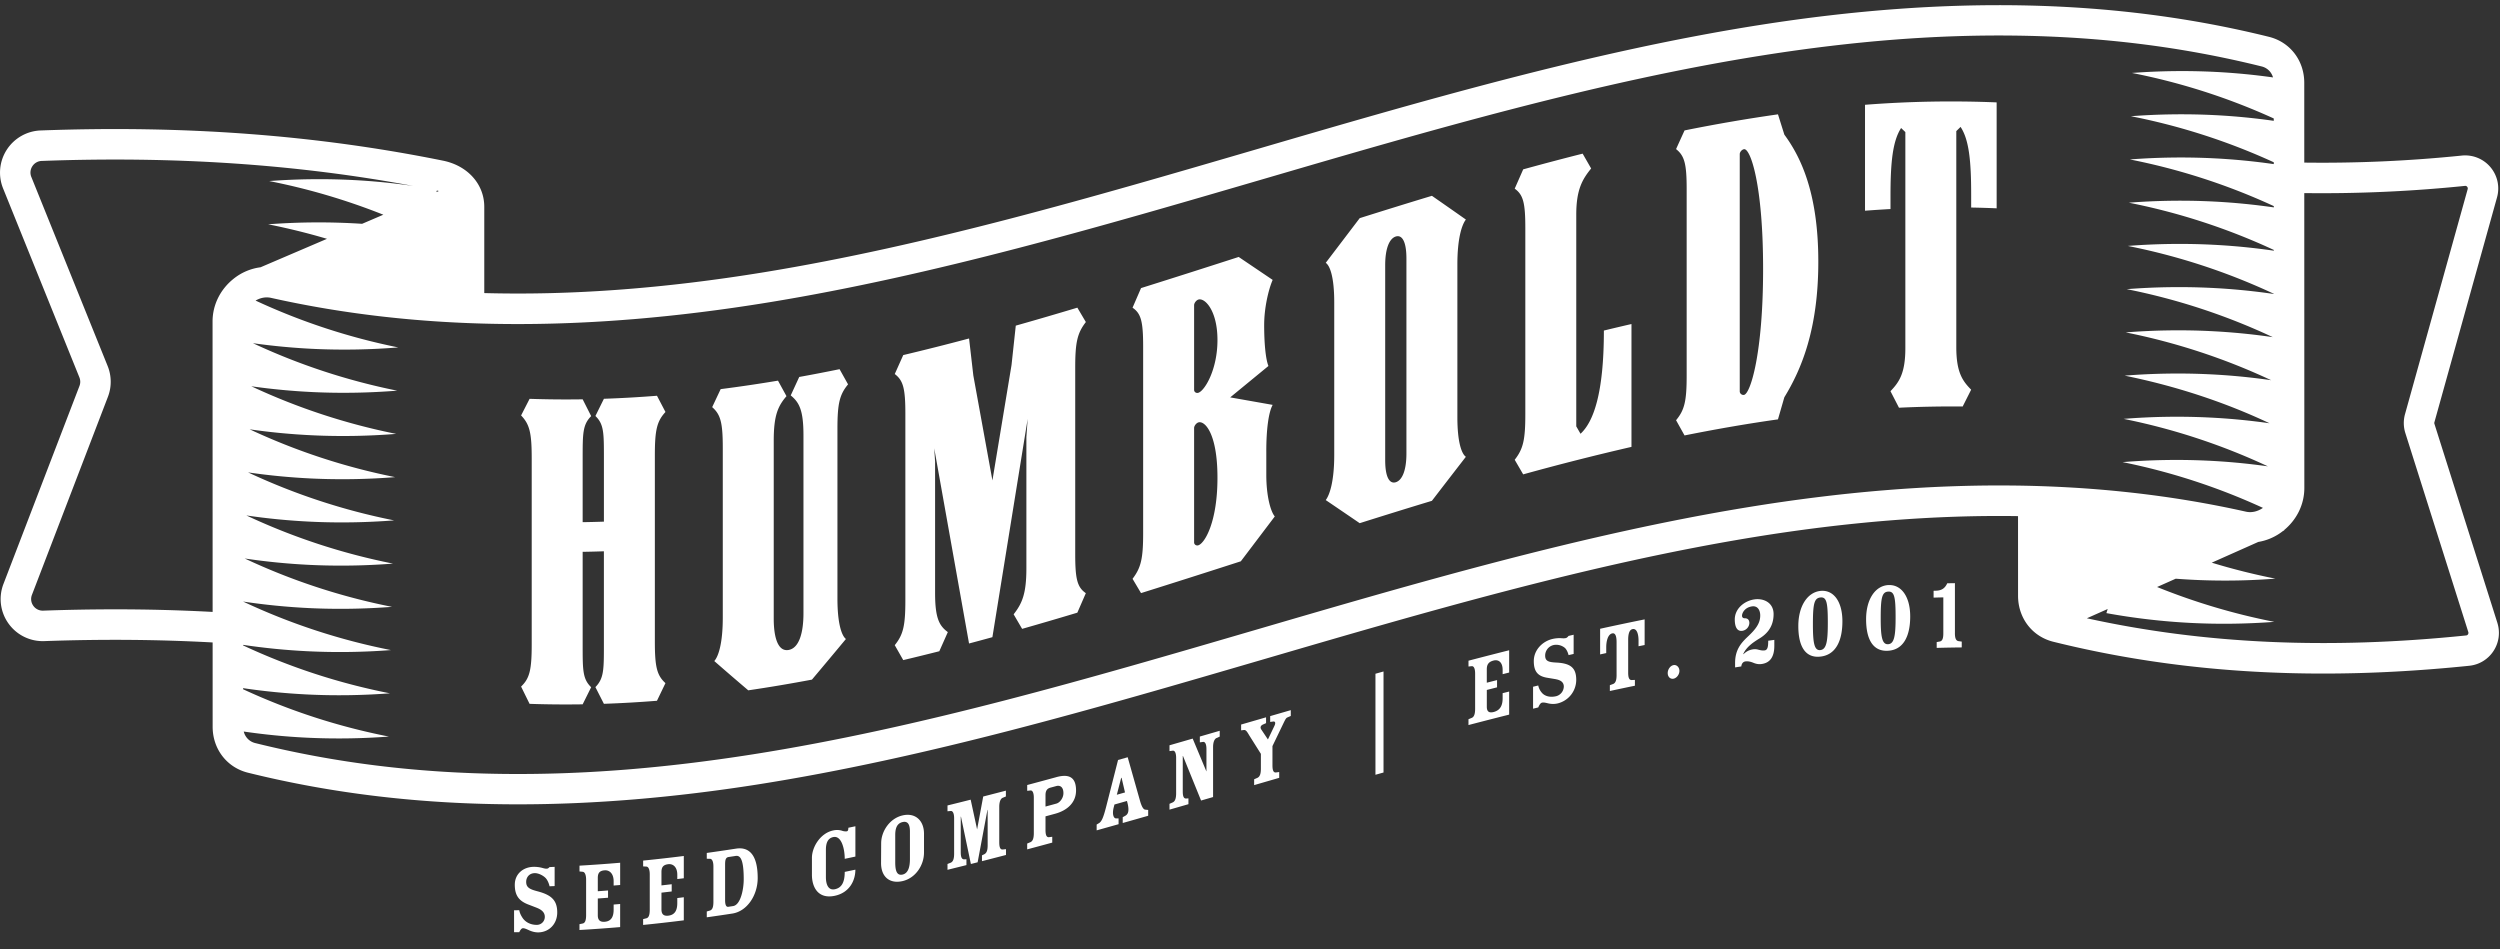 <svg width="158" height="60" viewBox="0 0 158 60" xmlns="http://www.w3.org/2000/svg">
    <rect x="0" y="0" width="158" height="60" fill="#333333" stroke="none"/>
    <g fill="#FFF" fill-rule="evenodd">
        <path d="m27.58 12.142.03-.1.007.001c.04.008.078.018.115.029l-.151.07zM2.105 38.285a.724.724 0 0 1-.087-.688L6.82 25.081a2.653 2.653 0 0 0-.017-1.95L1.98 11.183a.728.728 0 0 1 .065-.676.728.728 0 0 1 .592-.336c8.389-.311 16.085.206 23.473 1.58a41.167 41.167 0 0 0-3.82-.374 42.289 42.289 0 0 0-5.278.066 40.831 40.831 0 0 1 7.215 2.127l-1.342.575a42.286 42.286 0 0 0-5.939.031c1.261.25 2.503.557 3.72.918l-4.2 1.798a3.412 3.412 0 0 0-1.713.734c-.838.672-1.32 1.653-1.319 2.693l.004 18.354a114.424 114.424 0 0 0-6.156-.163c-1.495 0-3.012.028-4.55.083a.728.728 0 0 1-.628-.308zm77.162 1.548c-10.399 3.041-21.152 6.185-31.697 7.843-5.655.89-10.807 1.294-15.748 1.236-5.532-.064-10.664-.702-15.69-1.949a.987.987 0 0 1-.727-.73c1.3.19 2.6.319 3.895.384 1.774.09 3.537.064 5.279-.066a40.325 40.325 0 0 1-9.214-2.99v-.07c1.335.199 2.67.33 4 .397 1.774.089 3.538.061 5.28-.07a40.286 40.286 0 0 1-9.28-3.027v-.036c1.357.203 2.714.337 4.065.403 1.774.088 3.538.06 5.28-.072a40.248 40.248 0 0 1-9.345-3.067v-.001c1.378.207 2.757.344 4.13.411 1.775.087 3.54.057 5.28-.076a40.25 40.25 0 0 1-9.31-3.057 41.16 41.16 0 0 0 4.095.404c1.775.085 3.54.054 5.281-.08a40.255 40.255 0 0 1-9.27-3.044c1.353.2 2.707.33 4.054.394 1.776.085 3.54.053 5.282-.082a40.261 40.261 0 0 1-9.23-3.033c1.339.195 2.68.323 4.013.386 1.776.083 3.541.05 5.283-.086a40.261 40.261 0 0 1-9.194-3.022c1.327.192 2.655.317 3.976.378 1.777.083 3.542.049 5.284-.089a40.266 40.266 0 0 1-9.157-3.01c1.315.187 2.63.31 3.939.37 1.776.081 3.541.046 5.283-.092a40.264 40.264 0 0 1-9.118-3c1.302.183 2.604.304 3.9.363a42.26 42.26 0 0 0 5.284-.096 40.29 40.29 0 0 1-9.018-2.96c.225-.132.468-.202.708-.202.089 0 .177.01.264.029 9.423 2.11 19.716 2.203 31.465.285 10.424-1.703 20.993-4.793 31.213-7.78 10.399-3.041 21.152-6.185 31.697-7.844 5.655-.889 10.806-1.293 15.748-1.236 5.532.065 10.664.702 15.689 1.95a.985.985 0 0 1 .718.694 41.153 41.153 0 0 0-3.636-.348 42.297 42.297 0 0 0-5.279.066 40.37 40.37 0 0 1 8.963 2.876v.149a41.14 41.14 0 0 0-3.75-.361 42.295 42.295 0 0 0-5.279.07 40.344 40.344 0 0 1 9.03 2.911v.116a41.152 41.152 0 0 0-3.815-.368 42.284 42.284 0 0 0-5.28.073 40.345 40.345 0 0 1 9.097 2.949v.082a41.225 41.225 0 0 0-3.882-.375 42.282 42.282 0 0 0-5.281.077 40.304 40.304 0 0 1 9.163 2.986v.048a41.18 41.18 0 0 0-3.947-.381 42.272 42.272 0 0 0-5.282.08 40.262 40.262 0 0 1 9.229 3.024v.013a41.175 41.175 0 0 0-4.013-.388 42.286 42.286 0 0 0-5.282.083 40.261 40.261 0 0 1 9.231 3.033 41.173 41.173 0 0 0-4.014-.386 42.276 42.276 0 0 0-5.282.086 40.259 40.259 0 0 1 9.193 3.021 41.168 41.168 0 0 0-3.976-.378 42.274 42.274 0 0 0-5.283.09c3.21.65 6.293 1.661 9.157 3.01a41.167 41.167 0 0 0-3.939-.37 42.271 42.271 0 0 0-5.284.092 40.27 40.27 0 0 1 9.118 3 41.167 41.167 0 0 0-3.9-.363 42.26 42.26 0 0 0-5.283.096 40.327 40.327 0 0 1 8.87 2.892c-.332.231-.717.32-1.073.24-9.424-2.11-19.716-2.204-31.465-.285-10.425 1.702-20.993 4.792-31.213 7.78zm76.71.257a.149.149 0 0 1-.112.07c-8.717.897-16.58.542-23.976-1.085l1.317-.586-.083.26c1.777.324 3.56.53 5.334.62 1.774.09 3.538.063 5.28-.067a40.785 40.785 0 0 1-7.41-2.203l1.179-.525a40.927 40.927 0 0 0 6.296-.004 41.58 41.58 0 0 1-4.02-1.009l2.94-1.31a3.422 3.422 0 0 0 1.57-.698l.09-.04-.036-.004c.819-.671 1.288-1.64 1.288-2.667l-.004-18.638a88.65 88.65 0 0 0 10.158-.456c.056-.006.1.013.136.056a.16.16 0 0 1 .033.15l-3.96 14.22c-.109.392-.102.804.02 1.192l3.98 12.58c.02.063 0 .113-.02.144zm1.858-.724-3.98-12.581a.165.165 0 0 1-.002-.094l3.96-14.22a2.091 2.091 0 0 0-2.217-2.64 86.685 86.685 0 0 1-9.966.446l-.001-5.046c0-1.406-.896-2.572-2.229-2.903-9.644-2.393-20.177-2.637-32.2-.746-10.668 1.677-21.482 4.84-31.939 7.897-10.164 2.972-20.675 6.045-30.983 7.728-6.293 1.028-12.152 1.466-17.672 1.316v-5.456c-.001-1.426-1.048-2.597-2.605-2.913-8-1.622-16.32-2.246-25.435-1.909a2.667 2.667 0 0 0-2.372 3.66l4.824 11.947c.07.173.072.365.005.539L.218 36.907c-.32.836-.202 1.77.318 2.498A2.658 2.658 0 0 0 2.8 40.518c3.672-.131 7.204-.103 10.638.085l.001 5.327c0 1.406.896 2.573 2.229 2.904 5.379 1.334 11.035 2 17.072 2 4.786 0 9.811-.418 15.128-1.254 10.668-1.678 21.481-4.84 31.939-7.897 10.164-2.972 20.675-6.045 30.982-7.728 5.945-.971 11.501-1.416 16.75-1.336l.002 5.037c0 1.406.895 2.572 2.228 2.903 5.411 1.342 11.046 2.01 17.054 2.01 2.981 0 6.055-.165 9.238-.493a2.074 2.074 0 0 0 1.526-.929c.348-.529.437-1.178.247-1.781z"/>
        <path d="m42.058 26.038-.537-1.026a75.238 75.238 0 0 1-3.354.191l-.537 1.088c.537.52.537 1.054.537 2.66v4.017c-.448.015-.895.027-1.343.033v-4.016c0-1.607 0-2.14.538-2.687-.18-.353-.358-.707-.537-1.061a66.945 66.945 0 0 1-3.355-.031l-.537 1.05c.537.558.671 1.096.671 2.703v11.78c0 1.606-.135 2.139-.671 2.652.178.365.357.729.536 1.092 1.118.039 2.237.048 3.355.031l.537-1.081c-.537-.524-.537-1.061-.537-2.667v-5.89c.448-.007.895-.019 1.342-.034v5.89c0 1.606 0 2.143-.537 2.694l.537 1.055a75.175 75.175 0 0 0 3.354-.192c.18-.371.358-.743.537-1.115-.537-.49-.67-1.017-.67-2.623v-11.78c0-1.607.134-2.151.671-2.733m11.54-1.746-.537-.96c-.85.174-1.7.338-2.55.492l-.537 1.166c.537.441.805.926.805 2.533v11.245c0 1.205-.269 2.193-.94 2.31-.67.116-.939-.779-.939-1.983V27.85c0-1.607.27-2.185.806-2.813a804.07 804.07 0 0 1-.537-.98 95.42 95.42 0 0 1-3.623.536l-.536 1.138c.536.47.67.986.67 2.593v10.71c0 1.606-.269 2.444-.537 2.745a205.34 205.34 0 0 0 2.147 1.85c1.342-.197 2.683-.424 4.025-.677.716-.849 1.432-1.705 2.147-2.567-.268-.212-.536-.961-.536-2.567v-10.71c0-1.607.135-2.168.671-2.816m15.029-3.94c-.18-.302-.358-.605-.537-.908-1.297.39-2.594.77-3.892 1.136l-.268 2.486-1.208 7.297-1.207-6.634-.269-2.338c-1.386.37-2.773.72-4.16 1.05-.178.4-.357.798-.536 1.197.537.41.67.912.67 2.52v11.78c0 1.606-.134 2.174-.671 2.836l.537.944c.76-.18 1.52-.368 2.28-.56l.538-1.21c-.537-.396-.805-.865-.805-2.471v-8.3l-.054-.844 2.2 12.335c.492-.13.984-.264 1.476-.399l2.229-13.798-.081 1.147v8.3c0 1.607-.269 2.22-.806 2.906l.537.92a254.2 254.2 0 0 0 3.489-1.023l.537-1.233c-.537-.373-.671-.869-.671-2.475v-11.78c0-1.607.135-2.182.672-2.88m7.11 4.47c-.134.043-.268-.048-.268-.182v-5.355c0-.134.135-.31.269-.353.402-.13 1.207.683 1.207 2.557 0 1.875-.805 3.204-1.208 3.333m0 9.639c-.134.043-.268-.048-.268-.182v-7.23c0-.133.134-.31.268-.353.403-.128 1.208.684 1.208 3.495s-.805 4.141-1.208 4.27m4.294-5.934c0-1.338.134-2.453.403-2.94l-2.684-.474 2.416-1.984c-.188-.475-.269-1.52-.269-2.59 0-1.072.269-2.23.537-2.851l-2.147-1.45a787.21 787.21 0 0 1-6.172 1.968l-.537 1.239c.537.368.67.86.67 2.467v11.78c0 1.607-.134 2.185-.67 2.888l.536.903a801.366 801.366 0 0 0 6.307-2.01l2.147-2.835c-.269-.315-.537-1.3-.537-2.638v-1.473m8.856.135c0 1.07-.269 1.689-.671 1.814-.403.124-.671-.328-.671-1.398V16.763c0-1.071.269-1.69.671-1.816.403-.124.672.329.671 1.4v12.316m3.758-14.787a452.287 452.287 0 0 0-2.147-1.501c-1.521.46-3.042.932-4.563 1.412l-2.147 2.824c.269.182.537.9.537 2.506v9.64c0 1.606-.27 2.494-.537 2.848.715.485 1.43.971 2.146 1.46 1.521-.48 3.042-.953 4.563-1.413.715-.93 1.431-1.858 2.147-2.782-.269-.19-.537-.913-.537-2.52v-9.638c0-1.607.27-2.49.538-2.836m7.244 13.538-.268-.468V13.56c0-1.606.403-2.245.94-2.913l-.537-.937c-1.252.316-2.504.648-3.757.993l-.537 1.22c.537.386.671.885.671 2.491v11.78c0 1.607-.135 2.18-.671 2.864l.536.922a162.238 162.238 0 0 1 6.844-1.737v-7.764c-.581.133-1.163.27-1.744.412 0 4.016-.672 5.784-1.477 6.524m10.332-2.456c-.134.022-.268-.09-.268-.223V9.742c0-.134.135-.29.269-.313.403-.067 1.208 2.218 1.207 7.574 0 5.354-.805 7.888-1.208 7.955m2.148-17.732a104.06 104.06 0 0 0-5.904 1.017c-.18.393-.358.786-.537 1.18.537.425.671.935.67 2.541v11.78c0 1.608-.134 2.169-.67 2.814l.536.962c1.968-.395 3.936-.738 5.904-1.016l.403-1.395c1.073-1.755 2.147-4.285 2.147-8.568 0-4.284-1.073-6.574-2.146-8.032l-.403-1.283m13.82 5.94V6.471a70.11 70.11 0 0 0-8.319.152v6.694a76.52 76.52 0 0 1 1.61-.105v-.804c0-2.141.134-3.489.671-4.317l.268.256v13.655c0 1.606-.403 2.157-.94 2.722.18.347.358.695.537 1.044a70.043 70.043 0 0 1 4.026-.077l.536-1.063c-.536-.545-.939-1.082-.939-2.688V8.286l.27-.266c.536.809.67 2.152.67 4.293v.803c.537.01 1.073.026 1.61.05M33.981 56.333c-.497-.129-.733-.241-.726-.61 0-.251.17-.531.536-.54.281-.007.602.195.72.34.098.12.176.297.222.49l.32-.013v-1.214a79.39 79.39 0 0 1-.32.013c-.046.046-.098.1-.177.102-.098.004-.196-.025-.3-.054a2.042 2.042 0 0 0-.543-.063c-.648.016-1.178.446-1.178 1.13 0 .646.236 1.007.824 1.24l.51.196c.216.085.563.228.563.596a.503.503 0 0 1-.478.505c-.444.012-.771-.195-.935-.451-.104-.16-.17-.3-.203-.475l-.327.004v1.388l.327-.004c.06-.117.131-.247.236-.249.105-.001.222.055.373.123.144.068.366.147.615.14.667-.02 1.177-.533 1.177-1.262 0-.775-.38-1.105-1.236-1.332m2.642-1.256.21.02c.13.018.209.2.209.504v2.233c0 .297-.052.495-.21.53l-.209.044v.368c.857-.05 1.714-.111 2.57-.184v-1.46l-.411.035v.316c0 .4-.112.74-.57.774-.333.025-.431-.156-.431-.414v-1.058c.216-.015.432-.031.647-.048v-.459c-.215.017-.431.033-.647.048v-.839c0-.297.098-.458.431-.483.308-.023.57.207.57.691v.271l.412-.034v-1.407c-.857.073-1.714.135-2.57.184v.368zm4.023-.32.21.011c.13.013.208.191.208.495v2.233c0 .297-.052.497-.209.539l-.21.053v.368c.858-.086 1.715-.183 2.571-.291v-1.459l-.412.051v.316c0 .4-.111.744-.569.798-.333.038-.431-.139-.431-.397v-1.058l.647-.075v-.458a106 106 0 0 1-.647.074v-.839c0-.297.098-.462.431-.501.308-.036.57.184.57.668v.271l.411-.05v-1.408c-.856.108-1.713.205-2.57.291v.368zm5.684 2.507-.301.046c-.137.02-.203-.124-.203-.421v-2.201c0-.298.013-.493.223-.525l.444-.068c.282-.043.51.178.51 1.476 0 .632-.196 1.62-.673 1.693m.183-3.63c-.615.095-1.23.186-1.845.272v.367l.21.003c.13.008.209.184.209.487v2.234c0 .297-.052.492-.21.546l-.209.062v.368c.539-.075 1.077-.154 1.616-.237.922-.141 1.602-1.141 1.602-2.245 0-1.504-.569-1.982-1.373-1.857m6.998-1.093a.694.694 0 0 1-.313-.045 1.082 1.082 0 0 0-.53-.014c-.824.167-1.354 1.055-1.354 1.733v1.072c0 .787.392 1.54 1.426 1.331.948-.193 1.32-.965 1.32-1.655l-.673.141c0 .717-.235 1.017-.628 1.097-.386.079-.562-.261-.562-.77v-1.718c0-.362.078-.732.47-.811.51-.104.72.736.72 1.376l.674-.142V52.22l-.445.094c0 .167-.04.214-.105.228m3.997 1.738c0 .44-.079.903-.464.992-.393.09-.465-.307-.465-.778v-1.717c0-.362.072-.733.465-.823.385-.089.464.247.464.609v1.717zm-.464-2.746c-.818.188-1.354 1.004-1.354 1.766l-.007 1.234c-.006.88.543 1.34 1.36 1.151.825-.19 1.361-1.009 1.354-1.82v-1.188c-.006-.806-.536-1.331-1.353-1.143zm6.109 1.694v-2.234c0-.303.078-.51.209-.57l.21-.088v-.367c-.478.124-.956.248-1.433.37l-.386 2.08-.406-1.88c-.488.124-.976.246-1.465.365v.368l.21-.019c.13-.006.209.161.209.465v2.234c0 .296-.053.497-.21.568l-.209.083v.368c.4-.098.798-.197 1.197-.297v-.368l-.144.004c-.163.002-.216-.165-.216-.462v-2.234l.014-.003.627 2.993.426-.108.62-3.31.014-.002v2.233c0 .297-.052.491-.216.572l-.144.069v.368c.506-.13 1.012-.26 1.518-.392v-.368l-.21.022c-.163.01-.215-.163-.215-.46m3.61-2.441-.687.187v-.723c0-.304.125-.422.314-.473l.373-.101c.216-.06.445.046.445.452 0 .31-.229.599-.445.658m0-1.672c-.615.168-1.23.334-1.844.498v.367l.21-.023c.13-.01.208.157.208.46v2.234c0 .297-.052.498-.209.572l-.21.089v.368c.528-.141 1.056-.283 1.584-.427v-.368l-.21.025c-.163.012-.216-.161-.216-.458v-.859c.205-.055.41-.11.615-.167.752-.205 1.308-.695 1.315-1.452.006-.854-.438-1.079-1.243-.86m3.82 1.114.275-1.065.026-.007.216.926-.517.146m1.459.36-.772-2.73-.609.173-.752 2.955c-.183.717-.294.942-.458 1.04l-.143.085v.368l1.386-.39v-.368l-.17.002c-.144-.01-.242-.26-.144-.67l.053-.208.791-.224.046.181c.104.461.026.651-.144.751l-.17.094v.367c.536-.152 1.072-.304 1.609-.458v-.368l-.183-.018c-.111-.007-.223-.163-.34-.581m3.787-3.672.21-.029c.13-.012.208.153.208.456v1.401l-.006.002-.864-2.068c-.488.142-.976.283-1.465.423v.368l.21-.028c.13-.011.209.153.209.456v2.234c0 .297-.052.5-.21.577l-.209.092v.368l1.197-.345v-.368l-.144.01c-.163.008-.215-.158-.215-.455v-2.233l.013-.004 1.144 2.819.759-.22v-3.15c0-.304.078-.514.216-.58l.203-.09v-.368l-1.256.364v.368zm4.447-1.291.203-.027c.125-.01.15.105.059.287l-.405.847-.419-.628c-.085-.124-.046-.245.098-.312l.203-.091v-.368l-1.576.457v.368l.17-.023c.137-.02.215.124.34.333l.739 1.174v.936c0 .297-.052.5-.216.579l-.21.093v.368l1.584-.46v-.367l-.21.028c-.163.016-.216-.157-.216-.453v-1.214l.726-1.508c.072-.143.125-.262.21-.3l.222-.096v-.368l-1.302.377v.368m6.653 3.339.51-.143v-6.385l-.51.143v6.385zm5.88-6.841.209-.022c.13-.009.21.158.21.461v2.234c0 .297-.053.504-.21.571l-.21.087v.368c.857-.224 1.714-.444 2.571-.66v-1.458l-.412.103v.317c0 .4-.111.757-.57.874-.333.085-.43-.077-.43-.335v-1.059l.647-.165v-.459l-.648.166v-.84c0-.296.098-.477.432-.562.307-.078.569.107.569.591v.272l.412-.104v-1.408c-.857.215-1.714.436-2.57.66v.368zm5.572-.249c-.497-.024-.732-.083-.726-.453 0-.252.17-.57.537-.657a.86.86 0 0 1 .72.192c.097.1.176.263.222.446l.32-.074v-1.214l-.32.074c-.046.056-.099.12-.177.138-.098.023-.196.013-.301.006-.124-.01-.34.002-.543.05-.647.154-1.177.71-1.177 1.394 0 .645.235.949.824 1.053l.51.085c.216.04.563.113.563.481a.65.65 0 0 1-.478.603c-.445.105-.772-.03-.935-.248a.976.976 0 0 1-.203-.429l-.327.08v1.388l.327-.08c.059-.13.13-.277.236-.302.104-.025.222.005.372.04.144.036.367.067.615.009a1.537 1.537 0 0 0 1.178-1.494c0-.774-.38-1.038-1.237-1.088m2.747-.516.386-.085v-.361c0-.381.098-.823.38-.883.248-.054.274.322.274.567v2.066c0 .297-.052.495-.215.563l-.21.077v.368c.528-.114 1.056-.226 1.583-.334v-.368l-.203.01c-.17.002-.222-.174-.222-.47v-2.067c0-.245.026-.631.275-.683.281-.058.38.342.38.723v.361l.385-.078v-1.62c-.938.189-1.875.387-2.813.593v1.62zm4.638.676c-.203.039-.366.27-.366.502 0 .24.163.395.366.357.196-.037.373-.257.373-.496 0-.232-.177-.4-.373-.363m5.762-.93c-.15.022-.268-.013-.405-.045a.755.755 0 0 0-.347-.02 1.026 1.026 0 0 0-.589.309l-.013-.018c.203-.457.66-.752.981-.953.393-.232.936-.661.936-1.565 0-.736-.641-1.017-1.217-.931-.64.094-1.236.589-1.236 1.267 0 .452.137.772.484.718a.524.524 0 0 0 .438-.486c0-.22-.124-.31-.288-.305-.117-.001-.176-.063-.176-.167 0-.154.157-.515.628-.585.366-.055.523.253.523.575 0 .484-.262.85-.818 1.367-.385.368-.771.797-.771 1.63v.284l.392-.062c.02-.19.124-.296.255-.316.17-.026.347.018.53.095.118.047.288.1.504.068.53-.075.798-.453.798-1.15v-.375l-.386.053c0 .323-.02.584-.223.612m3.52-.02c-.393.042-.472-.471-.472-1.627 0-1.285.079-1.656.471-1.698.393-.043.471.311.471 1.596 0 1.156-.078 1.686-.47 1.728m0-3.738c-.818.09-1.394.962-1.394 2.22 0 1.266.432 2.037 1.393 1.931.955-.102 1.393-.966 1.393-2.232 0-1.272-.575-2.007-1.393-1.919m4.284 3.368c-.392.025-.47-.491-.47-1.647 0-1.285.078-1.652.47-1.678.393-.024.471.333.471 1.618 0 1.156-.078 1.682-.47 1.707m0-3.738c-.818.052-1.394.9-1.394 2.159 0 1.266.432 2.054 1.393 1.992.955-.06 1.394-.903 1.394-2.17 0-1.27-.576-2.033-1.394-1.98m4.22 3.028v-3.15l-.485.008c-.157.346-.386.46-.72.47l-.143.004v.433c.205-.007.41-.012.615-.017v2.266c0 .297-.046.485-.216.522l-.203.038v.368a82.652 82.652 0 0 1 1.583-.03v-.368l-.21-.03c-.17-.03-.222-.217-.222-.514"/>
    </g>
</svg>
